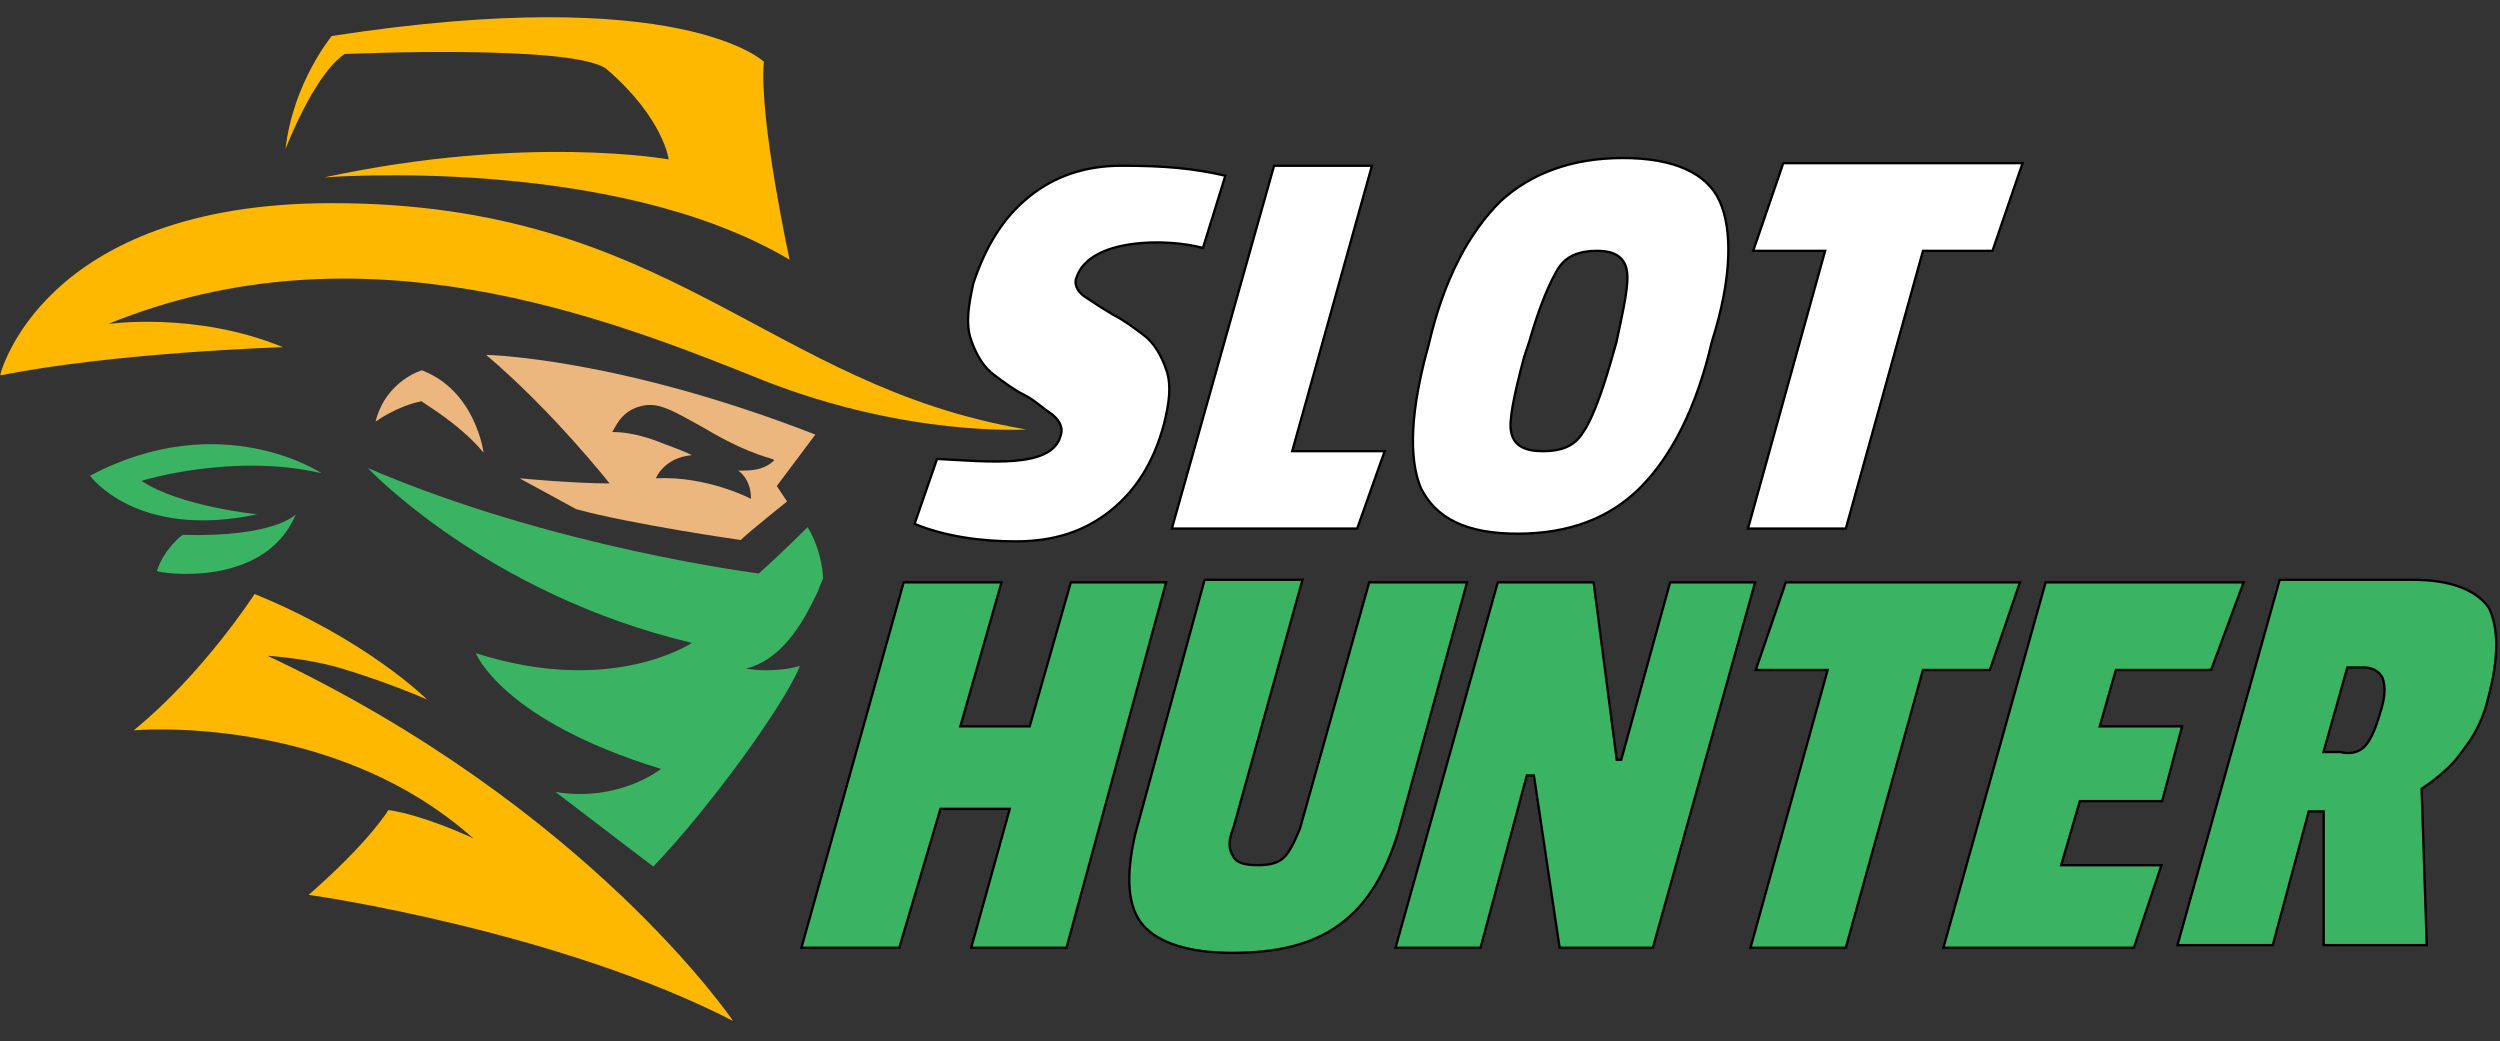 <svg width="1061" height="442" viewBox="0 0 1061 442" fill="none" xmlns="http://www.w3.org/2000/svg">
<rect x="0" y="0" width="1061" height="442" fill="#333333" stroke="none"/>
<g clip-path="url(#clip0_40003029_76)">
<mask id="mask0_40003029_76" style="mask-type:luminance" maskUnits="userSpaceOnUse" x="0" y="0" width="1061" height="442">
<path d="M0 0H1061V442H0V0Z" fill="white"/>
</mask>
<g mask="url(#mask0_40003029_76)">
<path d="M475.929 70.333C494.231 70.333 506.13 71.401 520.046 74.567L510.528 105.235C502.801 103.121 490.991 102.098 480.363 103.577C474.938 104.332 469.791 105.744 465.643 108.017C461.502 110.286 458.329 113.432 456.906 117.661C455.689 120.157 456.991 123.656 460.363 125.906H460.364C463.646 128.091 466.934 130.28 472.399 133.565L472.416 133.575L472.434 133.584C476.753 135.743 481.075 138.984 485.452 142.262C489.707 145.448 492.934 150.805 495.101 157.304V157.305C497.235 163.697 496.185 171.218 494.002 179.938C489.657 196.218 482.071 208.123 471.248 216.779C460.438 225.424 447.449 229.762 431.172 229.762C416.105 229.762 401.066 227.629 388.139 222.339L397.684 194.767C408.477 195.319 420.647 196.38 430.536 195.568C435.541 195.158 440.014 194.263 443.457 192.552C446.91 190.835 449.348 188.28 450.212 184.568C451.4 180.965 448.97 177.493 445.64 175.276H445.641C444.023 174.197 442.418 172.858 440.623 171.478C438.842 170.108 436.903 168.721 434.676 167.607C430.356 165.448 426.025 162.207 421.648 158.93C417.393 155.743 414.167 150.386 412.009 143.888V143.886L411.817 143.283C409.935 137.026 410.99 129.681 413.104 120.168C418.45 104.138 425.886 92.358 436.429 83.748L436.948 83.333C447.762 74.677 460.753 70.333 475.929 70.333ZM688.792 67.062C710.557 67.063 724.481 73.593 729.804 85.333V85.334C735.191 97.17 735.234 117.751 726.512 144.998L726.505 145.018L726.5 145.038C720.073 172.911 709.425 193.341 696.686 206.388L696.077 207.004C683.084 219.986 665.758 226.5 644.035 226.5C622.305 226.5 609.451 220.003 603.015 207.151C597.626 194.215 598.68 173.625 606.312 146.372L606.314 146.361L606.317 146.35C612.844 118.045 623.724 98.495 636.744 85.484C649.732 73.574 667.065 67.062 688.792 67.062ZM858.373 69.255L845.61 106.452H816.12L816.019 106.818L783.371 224.316H741.836L774.409 107.086L774.586 106.452H744.062L756.813 69.255H858.373ZM582.245 70.351L548.585 190.842L548.408 191.477H587.651L575.999 224.316H497.331L540.71 70.351H582.245ZM677.872 106.452C670.134 106.452 664.464 108.672 661.068 114.333C657.768 119.835 653.389 129.695 649.016 144.992L646.832 151.533L646.827 151.548L646.823 151.562C644.638 159.752 642.999 166.591 642.041 171.933C641.562 174.603 641.253 176.908 641.132 178.826C641.012 180.724 641.075 182.275 641.36 183.436V183.437C641.93 186.299 643.376 188.34 645.696 189.646C647.988 190.937 651.091 191.485 654.945 191.485C662.68 191.485 668.334 189.272 671.731 183.632C673.407 181.39 675.333 177.522 677.378 172.342C679.432 167.138 681.622 160.574 683.809 152.926L685.992 145.287L685.997 145.271L686 145.255C687.634 137.619 689.004 131.327 689.826 126.264C690.646 121.214 690.937 117.315 690.369 114.491C689.8 111.636 688.358 109.602 686.182 108.297C684.026 107.004 681.194 106.452 677.872 106.452Z" fill="white" stroke="black"/>
<path d="M552.768 246.055L523.475 351.25C522.383 353.993 521.819 356.238 521.821 358.235C521.824 360.246 522.4 361.972 523.526 363.673C524.155 364.909 525.374 365.782 527.068 366.347C528.776 366.915 531.018 367.189 533.771 367.189C539.292 367.189 542.724 366.092 545.044 363.772C547.31 361.507 549.527 357.054 551.707 351.6L551.717 351.574L551.724 351.549L581.091 247.142H622.628L593.338 353.448C587.891 370.852 580.298 383.84 568.411 392.478H568.41C556.524 401.124 541.367 404.387 522.86 404.387C504.346 404.387 491.442 400.033 485.045 392.557H485.044C478.654 385.117 477.51 372.25 481.867 353.729L511.235 246.055H552.768ZM952.209 247.142L938.39 284.34H897.972L897.868 284.702L891.316 307.624L891.134 308.262H926.079L917.61 339.996H882.695L882.59 340.356L874.942 366.549L874.755 367.189H917.301L905.628 402.203H824.782L868.162 247.142H952.209ZM857.26 247.15L844.5 284.34H816.095L815.993 284.706L783.354 402.203H742.906L775.48 284.974L775.656 284.34H745.134L757.894 247.15H857.26ZM676.319 247.142L686.077 322.015L686.134 322.45H688.05L688.151 322.083L708.792 247.142H744.87L701.481 402.203H661.902L651.056 329.514L650.992 329.088H647.993L647.895 329.458L628.348 402.203H592.272L635.652 247.142H676.319ZM425.046 247.142L407.757 307.624L407.574 308.262H436.996L437.1 307.899L454.468 247.142H494.903L452.612 402.203H412.175L428.374 343.91L428.55 343.276H399.138L399.031 343.634L381.666 402.203H340.126L383.515 247.142H425.046ZM1023.87 246.055C1040.16 246.055 1050.87 250.394 1056.19 257.817C1060.46 266.377 1060.49 279.325 1056.14 295.628L1056.14 295.639L1056.13 295.649C1054.31 303.944 1050.61 311.712 1045.32 318.359L1045.31 318.375L1045.3 318.393C1040.98 324.864 1034.49 330.275 1027.96 334.626L1027.73 334.78L1027.74 335.059L1029.91 401.116H986.169V344.363H979.83L979.73 344.733L964.552 401.116H924.109L967.498 246.055H1023.87ZM996.107 283.617L986.284 318.535L986.105 319.17H993.257C997.597 320.244 1000.97 319.219 1003.27 317.055L1003.49 316.841C1005.63 314.711 1007.71 310.643 1009.75 303.834L1010.16 302.436C1012.36 295.845 1012.39 291.367 1011.25 287.953L1011.24 287.918L1011.23 287.886L1011 287.455C1010.42 286.453 1009.61 285.467 1008.46 284.7C1007.15 283.822 1005.41 283.252 1003.14 283.252H996.21L996.107 283.617Z" fill="#3AB463" stroke="black"/>
<path d="M346.027 184.436C261.978 151.693 206.311 150.605 206.311 150.605C234.692 174.615 258.706 205.175 258.706 205.175C243.419 205.175 220.501 202.991 220.501 202.991L244.515 216.083C268.529 222.634 314.373 229.184 314.373 229.184C317.645 225.913 334.02 212.813 334.02 212.813L329.661 206.271L346.027 184.436ZM315.47 199.721H313.286C313.286 199.721 318.741 202.991 318.741 211.725C318.741 211.725 300.183 201.904 278.352 202.991C278.352 202.991 281.624 194.257 293.64 193.17C289.272 190.987 282.72 188.803 277.265 186.628C270.713 184.436 265.258 183.349 259.794 183.349C260.89 182.253 263.065 174.615 271.801 172.431C279.449 170.248 285.992 174.615 297.999 181.165C319.838 194.257 328.564 194.257 328.564 195.354C325.293 198.624 320.925 199.721 315.47 199.721Z" fill="#EBB77F"/>
<path d="M311.094 433.265C311.094 433.265 249.972 342.681 113.518 278.299C113.518 278.299 130.989 279.387 145.171 283.754C157.414 287.45 169.442 291.821 181.201 296.846C181.201 296.846 156.091 271.74 108.063 252.098C108.063 252.098 86.233 285.937 56.764 309.947C56.764 309.947 140.813 302.3 200.847 355.782C200.847 355.782 180.105 345.961 164.827 343.777C164.827 343.777 157.187 356.869 130.989 379.791C132.077 379.791 236.868 395.058 311.094 433.265Z" fill="#FFB800"/>
<path d="M205.215 192.074C205.215 192.074 201.944 165.881 179.026 157.156C179.026 157.156 163.739 161.523 159.371 178.982C159.371 178.982 168.107 172.441 179.026 170.248C177.93 170.248 194.305 178.982 205.224 192.083L205.215 192.074Z" fill="#EBB77F"/>
<path d="M136.436 200.807C136.436 200.807 93.872 172.431 38.205 201.895C38.205 201.895 57.851 229.184 109.151 218.266C109.151 218.266 76.401 214.996 60.026 204.078C60.026 204.078 98.231 192.073 136.436 200.807ZM125.534 218.266C125.534 218.266 116.799 228.088 77.506 227C77.506 227 69.867 232.455 66.587 242.276C67.683 243.372 112.431 249.914 125.534 218.266Z" fill="#3AB463"/>
<path d="M120.07 147.335C120.07 147.335 49.124 149.509 0 159.339C0 159.339 17.462 86.215 140.812 86.215C284.896 86.215 325.285 163.697 435.532 182.253C435.532 182.253 385.32 185.523 324.197 161.523C256.514 134.234 152.819 93.853 45.844 137.513C45.844 137.513 82.961 132.059 120.07 147.335Z" fill="#FFB800"/>
<path d="M137.533 75.298C137.533 75.298 259.787 65.485 335.109 110.225C335.109 110.225 322.006 50.201 324.189 26.192C324.189 26.192 289.265 -7.639 140.813 15.274C140.813 15.274 124.43 34.925 121.158 63.293C121.158 63.293 133.165 31.646 146.269 22.921C146.269 22.921 244.499 18.554 257.603 29.462C281.617 50.201 283.801 67.66 283.801 67.66C283.801 67.66 223.766 56.751 137.533 75.298Z" fill="#FFB800"/>
<path d="M316.557 283.754C334.02 279.387 342.746 259.745 347.114 251.011C348.21 247.74 349.298 245.557 349.298 245.557C349.298 245.557 349.298 234.639 342.755 223.722C342.755 223.722 330.739 235.735 322.013 243.373C322.013 243.373 234.683 232.456 156.09 198.625C156.09 198.625 206.311 252.107 293.631 272.837C293.631 272.837 259.794 295.759 201.943 277.204C201.943 277.204 212.853 305.58 280.527 326.319C280.527 326.319 263.065 340.507 235.78 336.131L277.256 367.778C301.27 342.682 332.923 299.03 339.475 282.658C327.468 285.929 316.548 283.754 316.548 283.754H316.557Z" fill="#3AB463"/>
</g>
</g>
<defs>
<clipPath id="clip0_40003029_76">
<rect width="1061" height="442" fill="white"/>
</clipPath>
</defs>
</svg>

